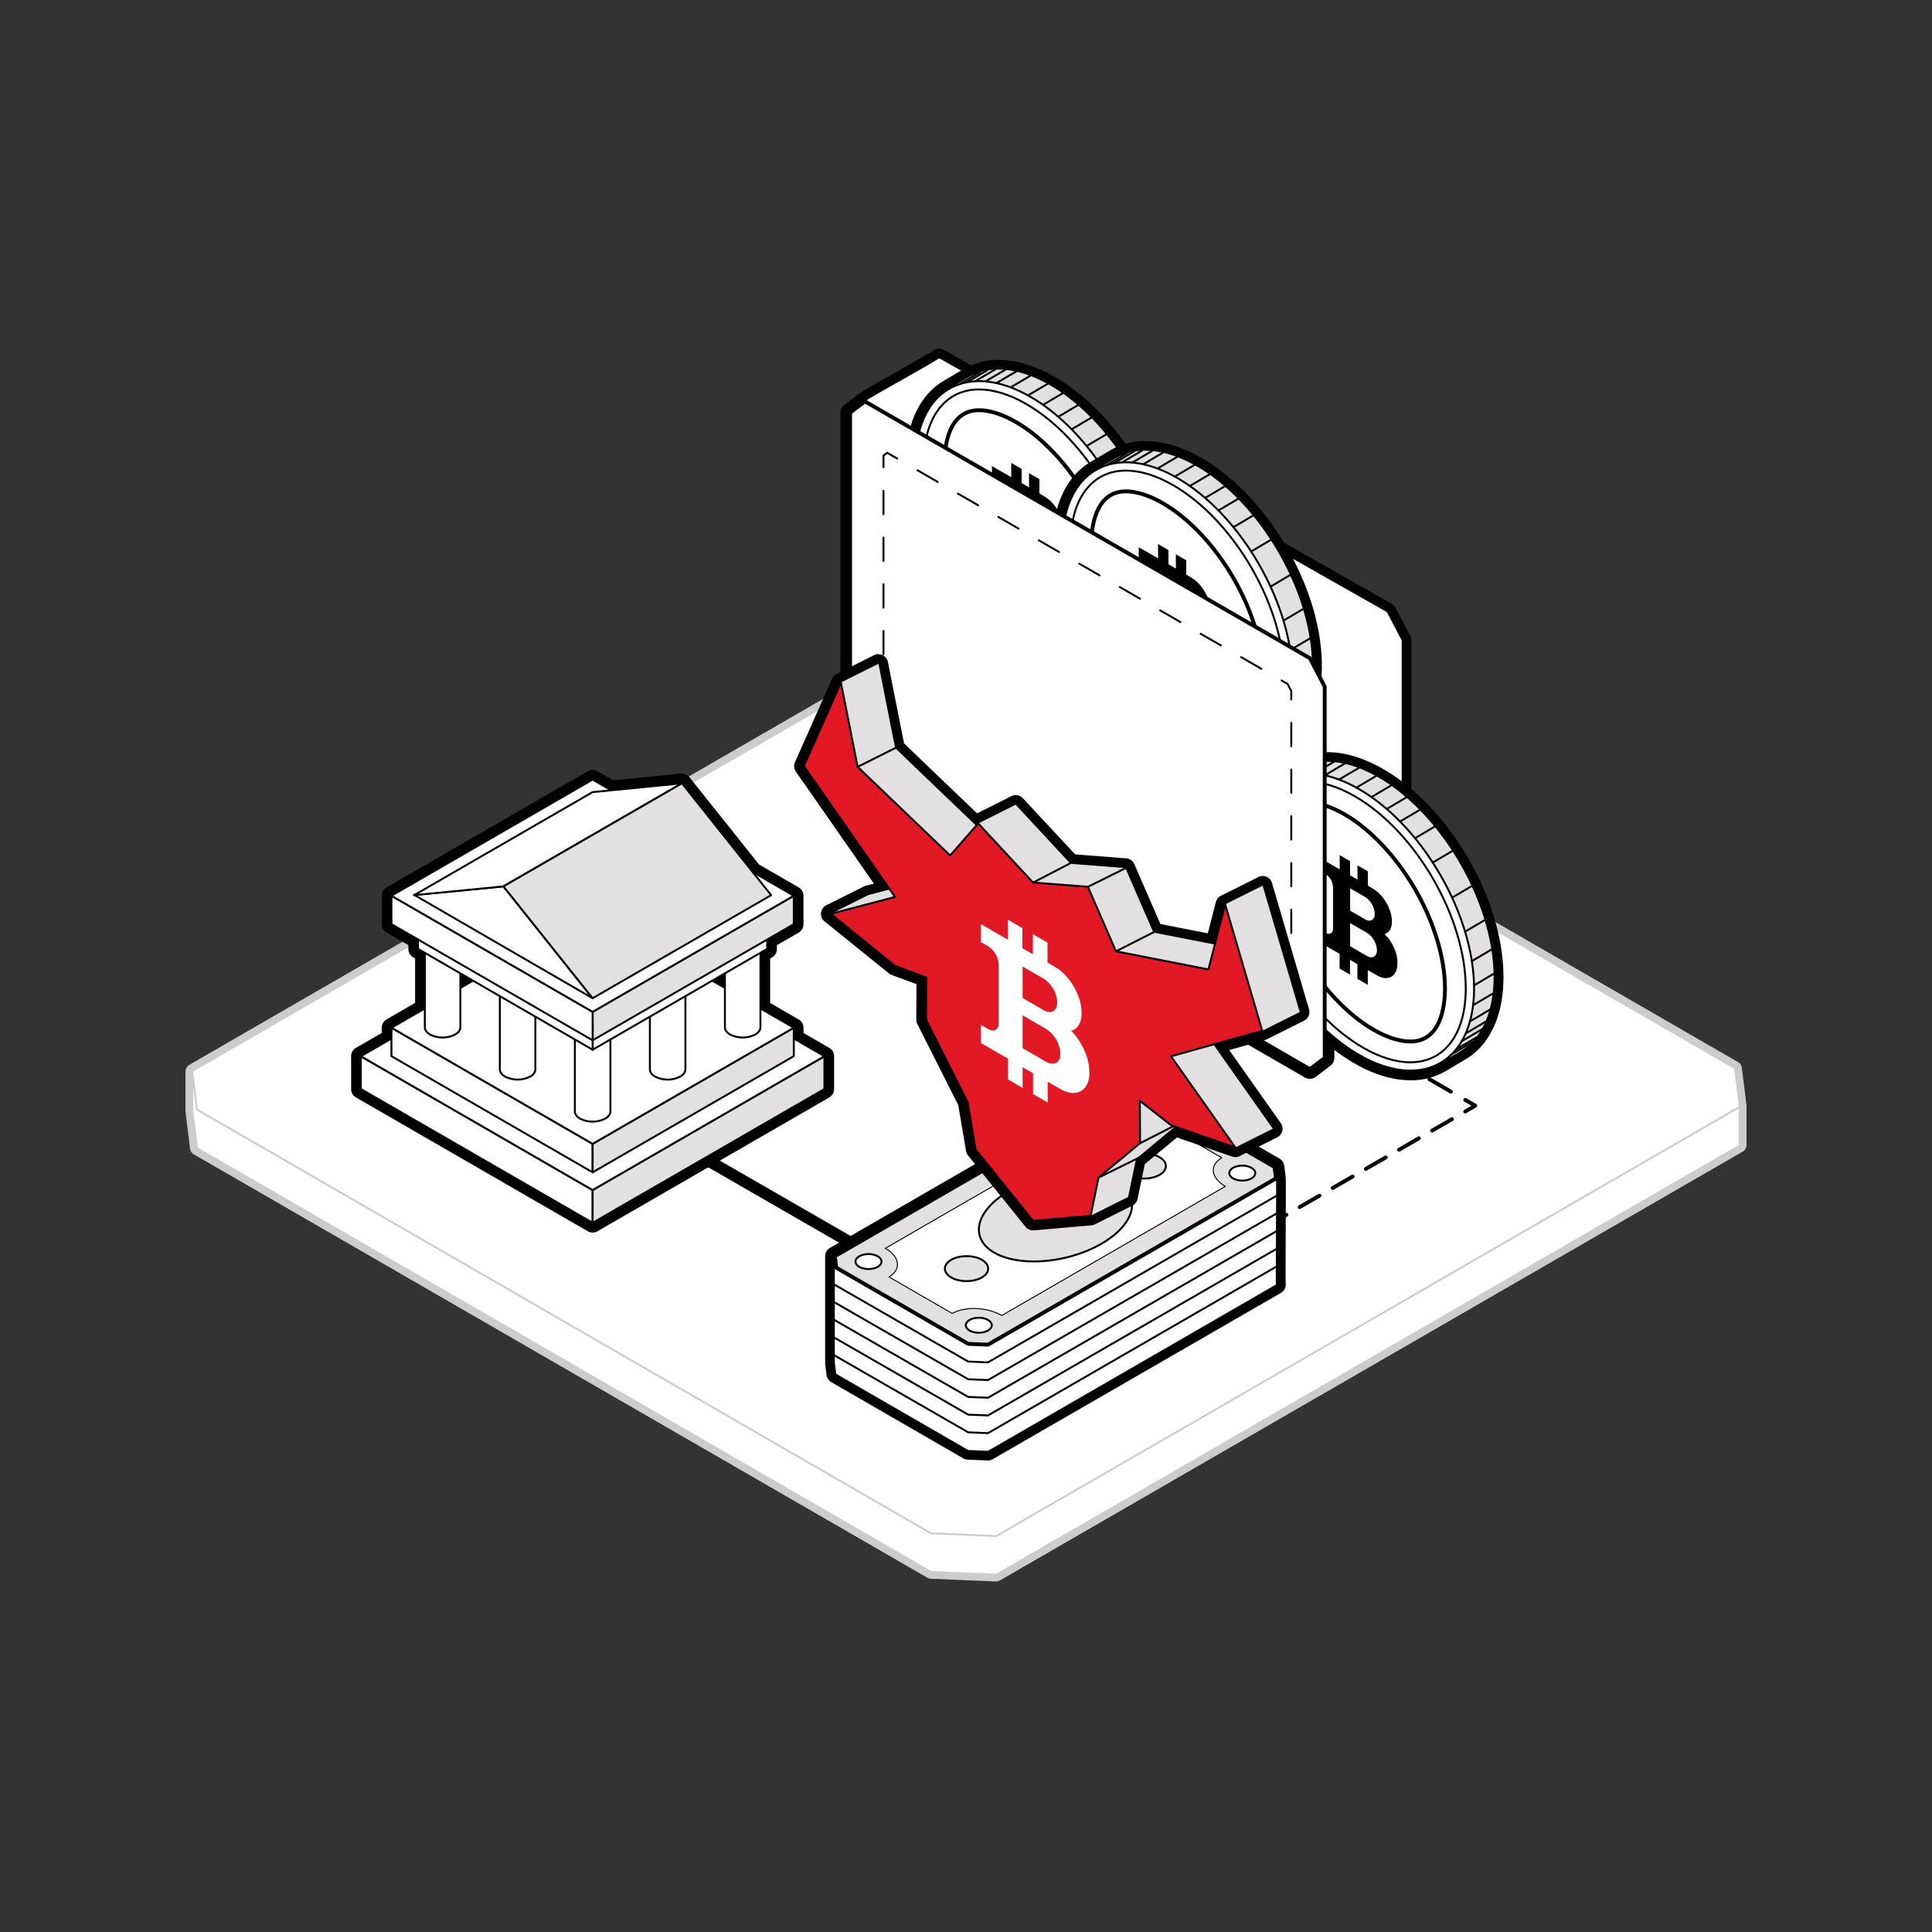 <svg xmlns="http://www.w3.org/2000/svg" viewBox="0 0 1000 1000"><rect x="0" y="0" width="1000" height="1000" fill="#333333" stroke="none"/><defs><style>.cls-1,.cls-10,.cls-13,.cls-18,.cls-22,.cls-8{fill:#fff;}.cls-2{fill:#ccc;}.cls-14,.cls-15,.cls-16,.cls-19,.cls-3,.cls-4,.cls-5,.cls-6,.cls-7{fill:none;}.cls-10,.cls-11,.cls-13,.cls-14,.cls-15,.cls-16,.cls-18,.cls-19,.cls-21,.cls-3,.cls-4,.cls-5,.cls-6,.cls-7,.cls-8,.cls-9{stroke:#000;}.cls-10,.cls-11,.cls-14,.cls-18,.cls-19,.cls-21,.cls-3,.cls-4,.cls-5,.cls-6,.cls-7,.cls-8,.cls-9{stroke-linecap:round;stroke-linejoin:round;}.cls-16,.cls-18,.cls-3,.cls-4,.cls-5,.cls-6,.cls-9{stroke-width:2px;}.cls-4{stroke-dasharray:11.86 7.91;}.cls-5{stroke-dasharray:11.87 7.92;}.cls-6{stroke-dasharray:12.84 8.56;}.cls-7{stroke-width:6px;}.cls-11,.cls-12,.cls-20,.cls-9{fill:#e2e0e1;}.cls-10{stroke-width:0.5px;}.cls-13,.cls-15,.cls-16{stroke-miterlimit:10;}.cls-17,.cls-20,.cls-21,.cls-22{fill-rule:evenodd;}.cls-19{stroke-dasharray:12.09 12.09;}.cls-21{fill:#e21924;}</style></defs><g id="base"><path class="cls-1" d="M481.92,815.16a2,2,0,0,1-.92-.26L101.41,595.74a2,2,0,0,1-1-1.49L98,574.87a2.18,2.18,0,0,1,0-.25v-20a2,2,0,0,1,1-1.73L483.42,330.94a2,2,0,0,1,1-.26l33.66,1.39a1.89,1.89,0,0,1,.92.27L898.59,551.49a2,2,0,0,1,1,1.49L902,572.37a1.94,1.94,0,0,1,0,.24v20a2,2,0,0,1-1,1.73L516.58,816.29a2.05,2.05,0,0,1-1,.27Z"/><path class="cls-2" d="M484.42,332.68,518,334.07,897.59,553.23c.94,7.57,1.47,11.81,2.41,19.38v20L515.58,814.56,482,813.16,102.41,594,100,574.62v-20L484.42,332.68m0-4a4,4,0,0,0-2,.53L98,551.15a4,4,0,0,0-2,3.47v20a4,4,0,0,0,0,.49l.36,2.91,2,16.48a4,4,0,0,0,2,3L480,816.63a4.08,4.08,0,0,0,1.84.53l16.79.7,16.79.69h.16a4,4,0,0,0,2-.54L902,596.08a4,4,0,0,0,2-3.47v-20a4,4,0,0,0,0-.49l-1.65-13.23-.76-6.16a4,4,0,0,0-2-3L520,330.6a4.08,4.08,0,0,0-1.84-.53l-33.58-1.39Z"/><polygon class="cls-1" points="481.86 793.66 101.95 574.32 99.46 554.35 484.29 332.17 518.14 333.57 898.05 552.92 900.54 572.88 515.71 795.06 481.86 793.66"/><path class="cls-2" d="M484.42,332.68,518,334.07,897.59,553.23c.94,7.57,1.47,11.81,2.41,19.38L515.58,794.56,482,793.16,102.41,574,100,554.62,484.42,332.68m-.25-1-.25.15L99.5,553.75l-.57.33.08.66,1.2,9.7,1.21,9.69.06.49.43.25L481.5,794l.22.12H482l27,1.12,6.54.28h.29l.25-.15L900.5,573.48l.57-.33-.08-.66-1.2-9.69-1.21-9.7-.06-.49-.43-.25L518.5,333.2l-.22-.12H518L491.48,332l-7-.29-.29,0Z"/></g><g id="art"><line class="cls-3" x1="403.52" y1="622.01" x2="408.71" y2="625"/><line class="cls-4" x1="415.57" y1="628.95" x2="532.05" y2="696.05"/><polyline class="cls-3" points="535.48 698.02 540.68 701.02 545.88 698.02"/><line class="cls-5" x1="552.73" y1="694.06" x2="754.97" y2="577.29"/><polyline class="cls-3" points="758.4 575.31 763.6 572.31 758.4 569.31"/><line class="cls-6" x1="750.99" y1="565.03" x2="717.63" y2="545.77"/><line class="cls-3" x1="713.93" y1="543.64" x2="708.73" y2="540.64"/><line class="cls-7" x1="359.56" y1="596.69" x2="540.68" y2="701.02"/><path class="cls-1" d="M501,753a2.43,2.43,0,0,1-1.15-.33l-68.3-39.43a2.48,2.48,0,0,1-1.23-1.86l-.74-5.92a3,3,0,0,1,0-.31V650.23a2.52,2.52,0,0,1,1.25-2.17L579.91,562a2.49,2.49,0,0,1,1.25-.33l10.35.42a2.48,2.48,0,0,1,1.15.34L661,601.86a2.5,2.5,0,0,1,1.23,1.86l.74,5.92c.14,1.18.11,9.8,0,27.8-.07,11.51-.14,25.82,0,27.15A2.57,2.57,0,0,1,661.7,667L512.63,753.11a2.49,2.49,0,0,1-1.25.33Z"/><path d="M581.16,564.17l10.25.42L659.71,604l.74,5.91c.28,2.32-.29,52.63,0,54.94L511.38,750.94l-10.25-.42-68.3-39.44-.74-5.92V650.23l149.07-86.06m0-5a5,5,0,0,0-2.5.67L429.59,645.9a5,5,0,0,0-2.5,4.33v54.93a4.21,4.21,0,0,0,0,.62l.73,5.92a5,5,0,0,0,2.47,3.71l68.3,39.44a5,5,0,0,0,2.29.66l5.37.23,4.88.2h.21a5,5,0,0,0,2.5-.67L663,669.21a5,5,0,0,0,2.47-4.85c-.11-1.73,0-15.69,0-26.92.11-20.64.12-26.83,0-28.11l-.39-3.15-.35-2.77a5,5,0,0,0-2.46-3.71l-68.3-39.44a5,5,0,0,0-2.3-.66l-1.69-.07-8.56-.36Z"/><path class="cls-8" d="M660.45,655.72,511.38,741.79l-10.25-.43-69.54-40"/><path class="cls-8" d="M660.45,646.57,511.38,732.63l-10.25-.42-69.54-40"/><path class="cls-8" d="M660.45,637.41,511.38,723.47l-10.25-.42-69.54-40"/><path class="cls-8" d="M660.45,628.26,511.38,714.32l-10.25-.43-69.54-40"/><path class="cls-8" d="M660.45,619.1,511.38,705.16l-10.25-.42-69.54-40"/><path class="cls-9" d="M660.45,609.94,511.38,696l-10.25-.43-68.3-39.43-.74-5.92,149.07-86.06,10.25.42L659.71,604Z"/><path class="cls-10" d="M492.89,679.84,460.1,660.91c6.57-3.8,5.74-10.42-1.84-14.8L574,579.27c7.58,4.38,19.06,4.86,25.63,1.07l32.79,18.93c-6.57,3.79-5.74,10.42,1.84,14.79L518.52,680.9C510.93,676.52,499.46,676.05,492.89,679.84Z"/><ellipse class="cls-8" cx="449.53" cy="652.98" rx="6.73" ry="3.88"/><ellipse class="cls-8" cx="585.91" cy="574.24" rx="6.73" ry="3.88"/><ellipse class="cls-8" cx="506.62" cy="685.94" rx="6.73" ry="3.88"/><ellipse class="cls-8" cx="643" cy="607.2" rx="6.73" ry="3.88"/><ellipse class="cls-11" cx="500.28" cy="656.64" rx="11.21" ry="6.47"/><ellipse class="cls-11" cx="592.26" cy="603.54" rx="11.21" ry="6.47"/><ellipse class="cls-11" cx="546.28" cy="630.08" rx="40.37" ry="21.58" transform="translate(-127.19 138.29) rotate(-12.94)"/><path class="cls-1" d="M678,555.91a2.45,2.45,0,0,1-1.25-.34L446.45,422.63a2.43,2.43,0,0,1-1-1L437.81,407a2.41,2.41,0,0,1-.28-1.15V213.57a2.48,2.48,0,0,1,1-2l7.67-5.8c1.52-1.16,8.39-5.06,19.51-11.35,8.24-4.66,17.58-10,18.95-11a2.48,2.48,0,0,1,2.74-.18L719.06,314.61a2.47,2.47,0,0,1,1,1l7.67,14.66a2.49,2.49,0,0,1,.29,1.16V523.69a2.51,2.51,0,0,1-1,2l-7.68,5.8a2.48,2.48,0,0,1-2.76.17l-28.44-16.42v32.38a2.48,2.48,0,0,1-1,2l-7.67,5.8A2.5,2.5,0,0,1,678,555.91Z"/><path d="M486.16,185.44,717.82,316.79l7.68,14.66V523.69l-7.68,5.8L685.63,510.9v36.71l-7.67,5.8L447.7,420.47,440,405.81V213.57l7.67-5.8c3-2.27,35.46-20.06,38.46-22.33m0-5a5,5,0,0,0-3,1h0c-1.38,1-11.38,6.67-18.68,10.8-12.25,6.93-18.19,10.33-19.78,11.53l-3.23,2.44L437,209.58a5,5,0,0,0-2,4V405.81a4.91,4.91,0,0,0,.57,2.31l3,5.78,4.65,8.89a5,5,0,0,0,1.93,2L675.46,557.74a5,5,0,0,0,5.51-.34l3.84-2.9,3.84-2.9a5,5,0,0,0,2-4V519.56l24.69,14.26a5,5,0,0,0,5.52-.34l2.36-1.79,5.31-4a5,5,0,0,0,2-4V331.45a5.1,5.1,0,0,0-.57-2.32l-4.35-8.31-3.33-6.35a4.91,4.91,0,0,0-2-2L488.62,181.09a5,5,0,0,0-2.46-.65Z"/><path class="cls-12" d="M560,353.64c-8.74,0-18.11-2.85-27.85-8.47-33.54-19.37-60.83-66.63-60.83-105.36,0-19.2,6.57-33.61,18.51-40.62a.57.57,0,0,1,.13-.08l10.14-6a33.12,33.12,0,0,1,16.79-4.31c8.75,0,18.12,2.85,27.86,8.47,33.54,19.37,60.83,66.63,60.83,105.36,0,19.32-6.65,33.79-18.72,40.75l-9.74,5.74A32.92,32.92,0,0,1,560,353.64Z"/><path d="M516.89,191.31c8,0,17,2.62,26.61,8.14,32.9,19,59.58,65.2,59.58,103.19,0,19-6.68,32.36-17.47,38.58L575.85,347A30.62,30.62,0,0,1,560,351.14c-8,0-17-2.62-26.6-8.14-32.9-19-59.58-65.2-59.58-103.19,0-19,6.65-32.31,17.41-38.54h0l10.14-6h0a30.62,30.62,0,0,1,15.52-4m0-5A35.59,35.59,0,0,0,499,190.88l-.16.09-10.14,6-.18.11c-12.69,7.49-19.68,22.65-19.68,42.74,0,19.24,6.44,41,18.12,61.22s27.3,36.68,44,46.3c10.12,5.85,19.91,8.81,29.1,8.81a35.51,35.51,0,0,0,18.41-4.86l9.72-5.74c12.86-7.43,20-22.66,20-42.9,0-19.24-6.44-41-18.12-61.22s-27.3-36.68-44-46.3c-10.12-5.85-19.92-8.81-29.11-8.81Z"/><ellipse class="cls-13" cx="533.4" cy="274.21" rx="48.65" ry="84.26" transform="translate(-65.64 303.44) rotate(-30)"/><line class="cls-14" x1="532.07" y1="204.67" x2="542.21" y2="198.68"/><line class="cls-14" x1="523.26" y1="200.4" x2="533.4" y2="194.42"/><line class="cls-14" x1="515.78" y1="198.28" x2="525.92" y2="192.29"/><line class="cls-14" x1="510.29" y1="197.3" x2="520.43" y2="191.31"/><line class="cls-14" x1="505.09" y1="197.13" x2="515.23" y2="191.14"/><line class="cls-14" x1="500.49" y1="197.83" x2="511" y2="191.62"/><line class="cls-14" x1="496.83" y1="198.75" x2="507.36" y2="192.53"/><line class="cls-14" x1="540.04" y1="209.45" x2="550.18" y2="203.46"/><line class="cls-14" x1="547.9" y1="215.65" x2="558.04" y2="209.66"/><line class="cls-14" x1="554.77" y1="222.15" x2="564.91" y2="216.16"/><line class="cls-14" x1="562.61" y1="230.74" x2="572.75" y2="224.75"/><line class="cls-14" x1="571.82" y1="243.32" x2="581.96" y2="237.33"/><line class="cls-14" x1="581.76" y1="261.54" x2="591.9" y2="255.55"/><line class="cls-14" x1="588.43" y1="279.16" x2="598.58" y2="273.17"/><line class="cls-14" x1="591.97" y1="294.38" x2="602.11" y2="288.39"/><line class="cls-14" x1="593.1" y1="306.95" x2="603.24" y2="300.96"/><line class="cls-14" x1="592.52" y1="317.26" x2="602.66" y2="311.27"/><line class="cls-14" x1="590.95" y1="325.63" x2="601.09" y2="319.64"/><line class="cls-14" x1="588.81" y1="331.81" x2="598.95" y2="325.82"/><line class="cls-14" x1="586.65" y1="335.9" x2="597.18" y2="329.69"/><line class="cls-14" x1="583.74" y1="340.12" x2="594.28" y2="333.89"/><line class="cls-14" x1="581.43" y1="342.67" x2="592.29" y2="336.26"/><path class="cls-15" d="M560,346.84c-7.43,0-15.89-2.61-24.46-7.56-31.66-18.28-57.43-62.91-57.43-99.47,0-23.58,11-38.24,28.67-38.24,7.44,0,15.89,2.62,24.46,7.57,31.67,18.28,57.43,62.9,57.43,99.47C588.68,332.19,577.7,346.84,560,346.84Z"/><path class="cls-16" d="M560,336.09c-5.47,0-12.25-2.17-19.08-6.12-13.51-7.8-26.87-22-36.66-38.94s-15.4-35.62-15.4-51.22c0-8.26,1.75-27.49,17.92-27.49,5.47,0,12.25,2.18,19.09,6.13,13.51,7.79,26.87,22,36.65,38.94s15.4,35.62,15.4,51.22C577.93,316.87,576.19,336.09,560,336.09Z"/><path class="cls-17" d="M553.32,294.8c0-.06,0-.13,0-.19,0-.29,0-.58-.08-.87a.59.59,0,0,0,0-.13c0-.27-.07-.53-.12-.79l0-.19c-.06-.29-.12-.58-.19-.87a1.46,1.46,0,0,0-.05-.2c-.06-.26-.13-.52-.2-.79a.57.57,0,0,1,0-.14c-.09-.29-.18-.59-.28-.88l-.09-.25c-.08-.24-.17-.48-.26-.72a1.19,1.19,0,0,1-.08-.2c-.12-.29-.24-.58-.37-.87a2.14,2.14,0,0,0-.1-.22c-.1-.24-.21-.47-.33-.7l-.1-.22c-.15-.28-.29-.56-.45-.84a2,2,0,0,0-.11-.2c-.12-.23-.26-.45-.39-.68l-.13-.22c-.17-.27-.34-.54-.52-.81l-.1-.14c-.15-.23-.3-.45-.46-.67l-.15-.21c-.19-.26-.39-.51-.59-.76L548,282c-.18-.23-.37-.45-.56-.67l-.16-.18c-.21-.24-.43-.48-.64-.7a5.71,5.71,0,0,0,.58-.21l.13-.06a5.61,5.61,0,0,0,.54-.29l0,0a5.74,5.74,0,0,0,.47-.35l.11-.1a4.57,4.57,0,0,0,.44-.44l.05-.07a3.44,3.44,0,0,0,.28-.36l.1-.14.2-.34.09-.17c.07-.12.13-.25.19-.38l.06-.16c.08-.18.15-.37.22-.57a.14.14,0,0,1,0-.07c.05-.18.1-.36.14-.55s0-.14.05-.22.06-.3.08-.45l0-.25c0-.16,0-.33.06-.49a1.79,1.79,0,0,1,0-.23c0-.25,0-.5,0-.76,0-6.12-4.34-13.63-9.64-16.69L538,255.38V248l-5.37-3.1v7.37h0l-3.84-2.21V242.7l-5.37-3.1V247l0,0-10-5.75v6.63l2.71,1.56a8.54,8.54,0,0,1,3.84,6.66v21.49c0,2.44-1.73,3.44-3.84,2.22l-2.71-1.56v6.69l1.48.85,8.48,4.9v0h0v7.65l4.64,2.68.73.42v-7.65l3.84,2.22h0v7.65l4.56,2.63.81.47v-7.65l4.7,2.71c5.84,3.37,10.62.62,10.62-6.13h0C553.35,295.39,553.33,295.09,553.32,294.8Zm-24.5-38,3.84,2.21,3.91,2.26a11.11,11.11,0,0,1,5,8.68c0,3.17-2.25,4.48-5,2.89l-3.91-2.27-3.84-2.21Zm8.68,35L532.66,289l-3.84-2.22v-12l3.84,2.22,4.84,2.79a11.59,11.59,0,0,1,5.22,9C542.72,292.08,540.37,293.44,537.5,291.78Z"/><path class="cls-12" d="M636,395.64c-8.74,0-18.11-2.85-27.85-8.47-33.54-19.37-60.83-66.63-60.83-105.36,0-19.2,6.57-33.61,18.51-40.62a.57.57,0,0,1,.13-.08l10.14-6a33.12,33.12,0,0,1,16.79-4.31c8.75,0,18.12,2.85,27.86,8.47,33.54,19.37,60.83,66.63,60.83,105.36,0,19.32-6.65,33.79-18.72,40.75l-9.74,5.74A32.92,32.92,0,0,1,636,395.64Z"/><path d="M592.89,233.31c8,0,17,2.62,26.61,8.14,32.9,19,59.58,65.2,59.58,103.19,0,19-6.68,32.36-17.47,38.58L651.85,389A30.62,30.62,0,0,1,636,393.14c-8,0-17-2.62-26.6-8.14-32.9-19-59.58-65.2-59.58-103.19,0-19,6.65-32.31,17.41-38.54h0l10.14-6h0a30.62,30.62,0,0,1,15.52-4m0-5A35.59,35.59,0,0,0,575,232.88l-.16.09-10.14,6-.18.11c-12.69,7.49-19.68,22.65-19.68,42.74,0,19.24,6.44,41,18.12,61.22s27.3,36.68,44,46.3c10.12,5.85,19.91,8.81,29.1,8.81a35.51,35.51,0,0,0,18.41-4.86l9.72-5.74c12.86-7.43,20-22.66,20-42.9,0-19.24-6.44-41-18.12-61.22s-27.3-36.68-44-46.3c-10.12-5.85-19.92-8.81-29.11-8.81Z"/><ellipse class="cls-13" cx="609.4" cy="316.21" rx="48.65" ry="84.26" transform="translate(-76.46 347.07) rotate(-30)"/><line class="cls-14" x1="608.07" y1="246.67" x2="618.21" y2="240.68"/><line class="cls-14" x1="599.26" y1="242.4" x2="609.4" y2="236.42"/><line class="cls-14" x1="591.78" y1="240.28" x2="601.92" y2="234.29"/><line class="cls-14" x1="586.29" y1="239.3" x2="596.43" y2="233.31"/><line class="cls-14" x1="581.09" y1="239.13" x2="591.23" y2="233.14"/><line class="cls-14" x1="576.49" y1="239.83" x2="587" y2="233.62"/><line class="cls-14" x1="572.83" y1="240.75" x2="583.36" y2="234.53"/><line class="cls-14" x1="616.04" y1="251.45" x2="626.18" y2="245.46"/><line class="cls-14" x1="623.9" y1="257.65" x2="634.04" y2="251.66"/><line class="cls-14" x1="630.77" y1="264.15" x2="640.91" y2="258.16"/><line class="cls-14" x1="638.61" y1="272.74" x2="648.75" y2="266.75"/><line class="cls-14" x1="647.82" y1="285.32" x2="657.96" y2="279.33"/><line class="cls-14" x1="657.76" y1="303.54" x2="667.9" y2="297.55"/><line class="cls-14" x1="664.43" y1="321.16" x2="674.58" y2="315.17"/><line class="cls-14" x1="667.97" y1="336.38" x2="678.11" y2="330.39"/><line class="cls-14" x1="669.1" y1="348.95" x2="679.24" y2="342.96"/><line class="cls-14" x1="668.52" y1="359.26" x2="678.66" y2="353.27"/><line class="cls-14" x1="666.95" y1="367.63" x2="677.09" y2="361.64"/><line class="cls-14" x1="664.81" y1="373.81" x2="674.95" y2="367.82"/><line class="cls-14" x1="662.65" y1="377.9" x2="673.18" y2="371.69"/><line class="cls-14" x1="659.74" y1="382.12" x2="670.28" y2="375.89"/><line class="cls-14" x1="657.43" y1="384.67" x2="668.29" y2="378.26"/><path class="cls-15" d="M636,388.84c-7.43,0-15.89-2.61-24.46-7.56-31.66-18.28-57.43-62.91-57.43-99.47,0-23.58,11-38.24,28.67-38.24,7.44,0,15.89,2.62,24.46,7.57,31.67,18.28,57.43,62.9,57.43,99.47C664.68,374.19,653.7,388.84,636,388.84Z"/><path class="cls-16" d="M636,378.09c-5.47,0-12.25-2.17-19.08-6.12-13.51-7.8-26.87-22-36.66-38.94s-15.4-35.62-15.4-51.22c0-8.26,1.75-27.49,17.92-27.49,5.47,0,12.25,2.18,19.09,6.13,13.51,7.79,26.87,22,36.65,38.94s15.4,35.62,15.4,51.22C653.93,358.87,652.19,378.09,636,378.09Z"/><path class="cls-17" d="M629.32,336.8c0-.06,0-.13,0-.19,0-.29,0-.58-.08-.87a.59.59,0,0,0,0-.13c0-.27-.07-.53-.12-.79l0-.19c-.06-.29-.12-.58-.19-.87a1.46,1.46,0,0,0-.05-.2c-.06-.26-.13-.52-.2-.79a.57.57,0,0,1,0-.14c-.09-.29-.18-.59-.28-.88l-.09-.25c-.08-.24-.17-.48-.26-.72a1.19,1.19,0,0,1-.08-.2c-.12-.29-.24-.58-.37-.87a2.14,2.14,0,0,0-.1-.22c-.1-.24-.21-.47-.33-.7l-.1-.22c-.15-.28-.29-.56-.45-.84a2,2,0,0,0-.11-.2c-.12-.23-.26-.45-.39-.68l-.13-.22c-.17-.27-.34-.54-.52-.81l-.1-.14c-.15-.23-.3-.45-.46-.67l-.15-.21c-.19-.26-.39-.51-.59-.76L624,324c-.18-.23-.37-.45-.56-.67l-.16-.18c-.21-.24-.43-.48-.64-.7a5.71,5.71,0,0,0,.58-.21l.13-.06a5.61,5.61,0,0,0,.54-.29l0,0a5.74,5.74,0,0,0,.47-.35l.11-.1a4.57,4.57,0,0,0,.44-.44l.05-.07a3.44,3.44,0,0,0,.28-.36l.1-.14.2-.34.09-.17c.07-.12.13-.25.19-.38l.06-.16c.08-.18.15-.37.22-.57a.14.14,0,0,1,0-.07c.05-.18.1-.36.14-.55s0-.14.05-.22.06-.3.08-.45l0-.25c0-.16,0-.33.06-.49a1.79,1.79,0,0,1,0-.23c0-.25,0-.5,0-.76,0-6.12-4.34-13.63-9.64-16.69L614,297.38V290l-5.37-3.1v7.37h0l-3.84-2.21V284.7l-5.37-3.1V289l0,0-10-5.75v6.63l2.71,1.56a8.54,8.54,0,0,1,3.84,6.66v21.49c0,2.44-1.73,3.44-3.84,2.22l-2.71-1.56v6.69l1.48.85,8.48,4.9v0h0v7.65l4.64,2.68.73.42v-7.65l3.84,2.22h0v7.65l4.56,2.63.81.47v-7.65l4.7,2.71c5.84,3.37,10.62.62,10.62-6.13h0C629.35,337.39,629.33,337.09,629.32,336.8Zm-24.5-38,3.84,2.21,3.91,2.26a11.11,11.11,0,0,1,5,8.68c0,3.17-2.25,4.48-5,2.89l-3.91-2.27-3.84-2.21Zm8.68,35L608.66,331l-3.84-2.22v-12l3.84,2.22,4.84,2.79a11.59,11.59,0,0,1,5.22,9C618.72,334.08,616.37,335.44,613.5,333.78Z"/><path class="cls-12" d="M730,556.64c-8.74,0-18.11-2.85-27.85-8.47-33.54-19.37-60.83-66.63-60.83-105.36,0-19.2,6.57-33.61,18.51-40.62a.57.57,0,0,1,.13-.08l10.14-6a33.12,33.12,0,0,1,16.79-4.31c8.75,0,18.12,2.85,27.86,8.47,33.54,19.37,60.83,66.63,60.83,105.36,0,19.32-6.65,33.79-18.72,40.75l-9.73,5.74A33,33,0,0,1,730,556.64Z"/><path d="M686.89,394.31c8,0,17,2.62,26.61,8.14,32.9,19,59.58,65.2,59.58,103.19,0,19-6.68,32.36-17.47,38.58L745.85,550A30.62,30.62,0,0,1,730,554.14c-8,0-17-2.62-26.6-8.14-32.9-19-59.58-65.2-59.58-103.19,0-19,6.65-32.31,17.41-38.54h0l10.14-6h0a30.62,30.62,0,0,1,15.52-4m0-5A35.59,35.59,0,0,0,669,393.88l-.16.09-10.14,6-.18.11c-12.69,7.49-19.68,22.65-19.68,42.74,0,19.24,6.44,41,18.12,61.22s27.3,36.68,44,46.3c10.12,5.85,19.91,8.81,29.1,8.81a35.51,35.51,0,0,0,18.41-4.86l9.72-5.74c12.86-7.43,20-22.66,20-42.9,0-19.24-6.44-41-18.12-61.22s-27.3-36.68-44-46.3c-10.12-5.85-19.92-8.81-29.11-8.81Z"/><ellipse class="cls-13" cx="703.4" cy="477.21" rx="48.65" ry="84.26" transform="translate(-144.37 415.64) rotate(-30)"/><line class="cls-14" x1="702.07" y1="407.67" x2="712.21" y2="401.68"/><line class="cls-14" x1="693.26" y1="403.4" x2="703.4" y2="397.42"/><line class="cls-14" x1="685.78" y1="401.28" x2="695.92" y2="395.29"/><line class="cls-14" x1="680.29" y1="400.3" x2="690.43" y2="394.31"/><line class="cls-14" x1="675.09" y1="400.13" x2="685.23" y2="394.14"/><line class="cls-14" x1="670.49" y1="400.83" x2="681" y2="394.62"/><line class="cls-14" x1="666.83" y1="401.75" x2="677.36" y2="395.53"/><line class="cls-14" x1="710.04" y1="412.45" x2="720.18" y2="406.46"/><line class="cls-14" x1="717.9" y1="418.65" x2="728.04" y2="412.66"/><line class="cls-14" x1="724.77" y1="425.15" x2="734.91" y2="419.16"/><line class="cls-14" x1="732.61" y1="433.74" x2="742.75" y2="427.75"/><line class="cls-14" x1="741.82" y1="446.32" x2="751.96" y2="440.33"/><line class="cls-14" x1="751.76" y1="464.54" x2="761.9" y2="458.55"/><line class="cls-14" x1="758.43" y1="482.16" x2="768.58" y2="476.17"/><line class="cls-14" x1="761.97" y1="497.38" x2="772.11" y2="491.39"/><line class="cls-14" x1="763.1" y1="509.95" x2="773.24" y2="503.96"/><line class="cls-14" x1="762.52" y1="520.26" x2="772.66" y2="514.27"/><line class="cls-14" x1="760.95" y1="528.63" x2="771.09" y2="522.64"/><line class="cls-14" x1="758.81" y1="534.81" x2="768.95" y2="528.82"/><line class="cls-14" x1="756.65" y1="538.9" x2="767.18" y2="532.69"/><line class="cls-14" x1="753.74" y1="543.12" x2="764.28" y2="536.89"/><line class="cls-14" x1="751.43" y1="545.67" x2="762.29" y2="539.26"/><path class="cls-15" d="M730,549.84c-7.43,0-15.89-2.61-24.46-7.56-31.66-18.28-57.43-62.91-57.43-99.47,0-23.58,11-38.24,28.67-38.24,7.44,0,15.89,2.62,24.46,7.57,31.67,18.28,57.43,62.9,57.43,99.47C758.68,535.19,747.7,549.84,730,549.84Z"/><path class="cls-16" d="M730,539.09c-5.47,0-12.25-2.17-19.08-6.12-13.51-7.8-26.87-22-36.66-38.94s-15.4-35.62-15.4-51.22c0-8.26,1.75-27.49,17.92-27.49,5.47,0,12.25,2.18,19.09,6.13,13.51,7.79,26.87,22,36.65,38.94s15.4,35.62,15.4,51.22C747.93,519.87,746.19,539.09,730,539.09Z"/><path class="cls-17" d="M723.32,497.8c0-.06,0-.13,0-.19,0-.29,0-.58-.08-.87a.59.59,0,0,0,0-.13c0-.27-.07-.53-.12-.79l0-.19c-.06-.29-.12-.58-.19-.87a1.46,1.46,0,0,0-.05-.2c-.06-.26-.13-.52-.2-.79a.57.57,0,0,1,0-.14c-.09-.29-.18-.59-.28-.88l-.09-.25c-.08-.24-.17-.48-.26-.72a1.19,1.19,0,0,1-.08-.2c-.12-.29-.24-.58-.37-.87a2.14,2.14,0,0,0-.1-.22c-.1-.24-.21-.47-.33-.7l-.1-.22c-.15-.28-.29-.56-.45-.84a2,2,0,0,0-.11-.2c-.12-.23-.26-.45-.39-.68l-.13-.22c-.17-.27-.34-.54-.52-.81l-.1-.14c-.15-.23-.3-.45-.46-.67l-.15-.21c-.19-.26-.39-.51-.59-.76L718,485c-.18-.23-.37-.45-.56-.67l-.16-.18c-.21-.24-.43-.48-.64-.7a5.71,5.71,0,0,0,.58-.21l.13-.06a5.61,5.61,0,0,0,.54-.29l0,0a5.74,5.74,0,0,0,.47-.35l.11-.1a4.57,4.57,0,0,0,.44-.44l.05-.07a3.44,3.44,0,0,0,.28-.36l.1-.14.2-.34.09-.17c.07-.12.13-.25.19-.38l.06-.16c.08-.18.15-.37.22-.57a.14.14,0,0,1,0-.07c.05-.18.1-.36.14-.55s0-.14.05-.22.06-.3.08-.45l0-.25c0-.16,0-.33.06-.49a1.79,1.79,0,0,1,0-.23c0-.25,0-.5,0-.76,0-6.12-4.34-13.63-9.64-16.69L708,458.38V451l-5.37-3.1v7.37h0l-3.84-2.21V445.7l-5.37-3.1V450l0,0-10-5.75v6.63l2.71,1.56a8.54,8.54,0,0,1,3.84,6.66v21.49c0,2.44-1.73,3.44-3.84,2.22l-2.71-1.56v6.69l1.48.85,8.48,4.9v0h0v7.65l4.64,2.68.73.42v-7.65l3.84,2.22h0v7.65l4.56,2.63.81.47v-7.65l4.7,2.71c5.84,3.37,10.62.62,10.62-6.13h0C723.35,498.39,723.33,498.09,723.32,497.8Zm-24.5-38,3.84,2.21,3.91,2.26a11.11,11.11,0,0,1,5,8.68c0,3.17-2.25,4.48-5,2.89l-3.91-2.27-3.84-2.21Zm8.68,35L702.66,492l-3.84-2.22v-12l3.84,2.22,4.84,2.79a11.59,11.59,0,0,1,5.22,9C712.72,495.08,710.37,496.44,707.5,494.78Z"/><path class="cls-18" d="M678,553.41,447.7,420.47,440,405.81V213.57l7.67-5.8L678,340.71l7.67,14.66V547.61Z"/><path class="cls-14" d="M457.29,241.81v-6l1.92-1.45,5.2,3"/><path class="cls-19" d="M474.88,243.4,666.44,354l1.92,3.67V513.32"/><path class="cls-14" d="M668.36,519.37v6l-1.92,1.45-5.19-3"/><path class="cls-19" d="M650.77,517.77,459.21,407.18l-1.92-3.67V247.85"/><path class="cls-1" d="M306.74,635.44a2.54,2.54,0,0,1-1.25-.33l-120-69.27a2.51,2.51,0,0,1-1.25-2.17v-17a2.51,2.51,0,0,1,1.25-2.16l14.6-8.43V532a2.51,2.51,0,0,1,1.25-2.17l16-9.25v-25.9l-2.26-1.31a2.49,2.49,0,0,1-1.25-2.16v-3.43l-12.51-7.22a2.5,2.5,0,0,1-1.25-2.16V463.63a2.51,2.51,0,0,1,1.25-2.17l104.13-60.12a2.54,2.54,0,0,1,1.25-.33,2.51,2.51,0,0,1,1.25.33l8.89,5.14L352.74,403l.24,0a2.53,2.53,0,0,1,2,.94l36.29,45.53,20.89,12.06a2.51,2.51,0,0,1,1.25,2.17v14.72a2.5,2.5,0,0,1-1.25,2.16l-12.51,7.22v3.43a2.49,2.49,0,0,1-1.25,2.16l-2.26,1.31v25.9l16,9.25a2.51,2.51,0,0,1,1.25,2.17v4.16l14.6,8.43a2.51,2.51,0,0,1,1.25,2.16v17a2.51,2.51,0,0,1-1.25,2.17L308,635.11A2.51,2.51,0,0,1,306.74,635.44Z"/><path d="M306.74,403.51l9.59,5.53L353,405.43l36.6,45.9,21.29,12.3v14.72l-13.76,7.94v4.87l-3.51,2V522l17.27,10v5.6l15.85,9.15v17l-120,69.27-120-69.27v-17l15.85-9.15V532l17.27-10V493.19l-3.51-2v-4.87l-13.76-7.94V463.63l104.13-60.12m68.47,107.85V503.8l-6.54,3.78,6.54,3.78m-136.93,0,.28-.17,6.26-3.61-6.54-3.77v7.55m68.46-112.85a5,5,0,0,0-2.5.67L200.11,459.3a5,5,0,0,0-2.5,4.33v14.72a5,5,0,0,0,2.5,4.33l11.26,6.5v2a5,5,0,0,0,2.49,4.32l1,.59v23l-14.77,8.53a5,5,0,0,0-2.5,4.33v2.72l-13.35,7.7a5,5,0,0,0-2.5,4.33v17a5,5,0,0,0,2.5,4.33l120,69.27a5,5,0,0,0,2.5.67,4.93,4.93,0,0,0,2.5-.67l120-69.27a5,5,0,0,0,2.5-4.33v-17a5,5,0,0,0-2.5-4.33l-13.35-7.7V532a5,5,0,0,0-2.5-4.33l-14.77-8.53v-23l1-.59a5,5,0,0,0,2.49-4.32v-2l11.26-6.5a5,5,0,0,0,2.5-4.33V463.63a5,5,0,0,0-2.5-4.33l-20.48-11.83-36-45.15a5,5,0,0,0-3.91-1.89l-.49,0-35.06,3.45-8.19-4.73a5,5,0,0,0-2.5-.67Z"/><path class="cls-8" d="M410.87,532,393.6,522V493.19l3.51-2v-4.87l13.76-7.94V463.63l-21.29-12.3L353,405.43,316.33,409l-9.59-5.53L202.61,463.63v14.72l13.76,7.94v4.87l3.51,2V522l-17.27,10v5.61l-15.85,9.14v17l120,69.27,120-69.27v-17l-15.85-9.14Zm-35.66-20.59-6.55-3.78,6.55-3.78ZM238.28,503.8l6.54,3.78-6.54,3.78Z"/><polygon class="cls-8" points="306.74 632.94 306.74 615.98 186.76 546.7 186.76 563.67 306.74 632.94"/><polygon class="cls-11" points="426.72 563.67 426.72 546.7 306.74 615.98 306.74 632.94 426.72 563.67"/><polygon class="cls-8" points="306.74 615.98 186.76 546.7 306.74 477.44 426.72 546.7 306.74 615.98"/><polygon class="cls-8" points="306.74 606.79 306.74 592.06 202.61 531.95 202.61 546.67 306.74 606.79"/><polygon class="cls-11" points="410.87 546.67 410.87 531.95 306.74 592.06 306.74 606.79 410.87 546.67"/><polygon class="cls-8" points="306.74 592.06 202.61 531.95 306.74 471.83 410.87 531.95 306.74 592.06"/><path class="cls-8" d="M235.58,475.59a14.4,14.4,0,0,1-13,0c-1.8-1-2.69-2.4-2.69-3.76V531.7c0,1.36.89,2.72,2.69,3.76a14.4,14.4,0,0,0,13,0c1.79-1,2.7-2.4,2.7-3.76V471.83C238.28,473.19,237.37,474.55,235.58,475.59Z"/><path class="cls-8" d="M390.9,475.59a14.4,14.4,0,0,1-13,0c-1.79-1-2.68-2.4-2.68-3.76V531.7c0,1.36.89,2.72,2.68,3.76a14.4,14.4,0,0,0,13,0c1.8-1,2.7-2.4,2.7-3.76V471.83C393.6,473.19,392.7,474.55,390.9,475.59Z"/><path class="cls-8" d="M313.24,519.13a14.4,14.4,0,0,1-13,0c-1.79-1-2.69-2.39-2.69-3.76v59.88c0,1.35.9,2.71,2.69,3.75a14.34,14.34,0,0,0,13,0c1.8-1,2.7-2.4,2.7-3.75V515.37C315.94,516.74,315,518.09,313.24,519.13Z"/><path class="cls-8" d="M274.41,497.36a14.4,14.4,0,0,1-13,0c-1.8-1-2.69-2.39-2.69-3.76v59.87c0,1.36.89,2.72,2.69,3.76a14.34,14.34,0,0,0,13,0c1.79-1,2.7-2.4,2.7-3.76V493.6C277.11,495,276.2,496.32,274.41,497.36Z"/><path class="cls-8" d="M352.07,497.36a14.4,14.4,0,0,1-13,0c-1.79-1-2.69-2.39-2.69-3.76v59.87c0,1.36.9,2.72,2.69,3.76a14.34,14.34,0,0,0,13,0c1.8-1,2.7-2.4,2.7-3.76V493.6C354.77,495,353.87,496.32,352.07,497.36Z"/><polygon class="cls-8" points="397.1 491.16 397.1 478.38 306.74 530.56 306.74 543.34 397.1 491.16"/><polygon class="cls-11" points="410.87 478.35 410.87 463.63 306.74 523.74 306.74 538.46 410.87 478.35"/><polygon class="cls-8" points="306.74 543.34 306.74 530.56 216.37 478.38 216.37 491.16 306.74 543.34"/><polygon class="cls-8" points="306.74 538.46 306.74 523.74 202.61 463.63 202.61 478.35 306.74 538.46"/><polygon class="cls-8" points="306.74 523.74 202.61 463.63 306.74 403.51 410.87 463.63 306.74 523.74"/><polygon class="cls-8" points="306.74 516.68 214.34 463.17 260.58 458.79 306.74 516.68"/><polygon class="cls-8" points="352.98 405.44 306.74 409.99 214.34 463.34 260.58 458.79 352.98 405.44"/><polygon class="cls-11" points="352.98 405.44 399.14 463.34 306.74 516.68 260.58 458.79 352.98 405.44"/><path class="cls-20" d="M534.69,634.39a2.46,2.46,0,0,1-1.94-.94l-29.8-37a2.5,2.5,0,0,1-.52-1.16l-4-24.06-21.34-42.32a2.49,2.49,0,0,1-.27-1.14l.11-20.1-14.49-5.35a2.49,2.49,0,0,1-.71-.4L428.41,475a2.52,2.52,0,0,1-.92-2.22,2.5,2.5,0,0,1,1.37-2l19.43-9.72a2,2,0,0,1,.48-.18l7.69-2L414,398a2.51,2.51,0,0,1-.24-2.44L433,352.28a2.52,2.52,0,0,1,1.17-1.22l19.43-9.71a2.43,2.43,0,0,1,1.12-.27,2.54,2.54,0,0,1,1.1.26,2.48,2.48,0,0,1,1.35,1.76l8.5,42.87,39.64,38,19.35-9.68a2.41,2.41,0,0,1,1.11-.26,2.49,2.49,0,0,1,1.84.8l27.72,29.86,27.42,2.13a2.48,2.48,0,0,1,2.09,1.49l14,32.17L627,486l4.76-18.5a2.49,2.49,0,0,1,1.3-1.62l19.43-9.71a2.43,2.43,0,0,1,1.12-.27,2.51,2.51,0,0,1,2.4,1.8l19.19,65.41a2.5,2.5,0,0,1-1.28,2.94l-19.43,9.72a2.35,2.35,0,0,1-.44.17l-21.87,6.11,28.74,40.72a2.51,2.51,0,0,1-.92,3.68l-19.43,9.71a2.43,2.43,0,0,1-1.12.27,2.62,2.62,0,0,1-.82-.14l-29.91-10.36-18.4,15.25-3.91,18.86a2.47,2.47,0,0,1-1.33,1.73l-19.42,9.72a2.43,2.43,0,0,1-.9.25l-29.81,2.63Z"/><path d="M454.68,343.58l8.65,43.65,41.94,40.21,1-1.19,19.42-9.71,28.39,30.57,28.39,2.21,14.54,33.37,31.75,6.22,5.34-20.78,19.43-9.72,19.19,65.42-19.43,9.71-25.27,7.07,30.78,43.61-19.43,9.72h0l-31.24-10.82L588,599.82l-4.09,19.73-19.42,9.71-29.8,2.63-29.81-37-4.08-24.44L479.3,527.76l.12-21.86L463.28,500,430,473h0l19.43-9.71h0l11.15-2.93-44.5-63.83,19.19-43.25,19.43-9.72m0-5a5,5,0,0,0-2.24.53L433,348.83a5,5,0,0,0-2.33,2.44l-19.19,43.25a5,5,0,0,0,.46,4.89l40.41,57.95-4.22,1.11a4.74,4.74,0,0,0-1,.37l-19.39,9.69a5,5,0,0,0-.95,8.38l33.31,26.92a5,5,0,0,0,1.41.81l12.85,4.74-.1,18.35a5,5,0,0,0,.54,2.28L496,572,500,595.67a4.91,4.91,0,0,0,1,2.31l29.8,37a5,5,0,0,0,3.89,1.87l.44,0,29.81-2.63a4.72,4.72,0,0,0,1.79-.51L586.16,624a5,5,0,0,0,2.66-3.46l3.73-18,16.64-13.79,28.59,9.9a4.82,4.82,0,0,0,1.63.28,5,5,0,0,0,2.24-.53l19.43-9.71a5,5,0,0,0,1.85-7.36l-26.7-37.83,18.45-5.15a4.84,4.84,0,0,0,.89-.35L675,528.3a5,5,0,0,0,2.56-5.88L658.37,457a5,5,0,0,0-7-3.07l-19.43,9.72a5,5,0,0,0-2.6,3.22l-4.17,16.22-24.54-4.81-13.49-31a5,5,0,0,0-4.2-3l-26.44-2.05L529.4,413.14a5,5,0,0,0-3.67-1.6,4.91,4.91,0,0,0-2.23.53L505.72,421l-37.79-36.24-8.35-42.1a5,5,0,0,0-4.9-4Z"/><path class="cls-21" d="M606.1,546.74l47.23-13.2-19.19-65.41-8.65,33.65-47.87-9.37L563.08,459l-28.38-2.2-28.39-30.58-14.54,16.59-47.87-45.9-8.65-43.64-19.19,43.25,47.23,67.74L430,473h0L463.28,500l16.14,5.95-.12,21.86,21.51,42.65,4.08,24.44,29.81,37,29.8-2.63,4.08-19.73,21.51-17.81-.12-22,16.14,12.67,33.3,11.54h0Z"/><path class="cls-22" d="M563.81,553.84c0-.09,0-.18,0-.27,0-.41-.07-.81-.12-1.22l0-.19c0-.37-.1-.74-.17-1.11,0-.09,0-.18-.05-.27-.07-.4-.16-.81-.26-1.22l-.06-.29c-.09-.37-.19-.73-.3-1.1,0-.07,0-.14,0-.2-.13-.42-.26-.83-.4-1.25l-.12-.35c-.12-.33-.24-.67-.37-1,0-.09-.07-.19-.11-.28-.16-.41-.34-.82-.51-1.23l-.15-.32c-.15-.33-.3-.65-.46-1l-.15-.31c-.21-.4-.41-.79-.63-1.19l-.15-.27c-.18-.32-.37-.64-.56-1l-.18-.31c-.24-.38-.48-.76-.73-1.14a1.43,1.43,0,0,0-.14-.2c-.21-.32-.43-.64-.66-.95l-.21-.29c-.27-.37-.54-.72-.82-1.08l-.09-.11-.78-.93-.24-.27c-.29-.33-.59-.66-.9-1a8,8,0,0,0,.82-.3l.19-.08c.26-.13.51-.26.75-.41l0,0a6.26,6.26,0,0,0,.66-.49l.15-.13a7.38,7.38,0,0,0,.62-.63l.08-.1c.13-.16.26-.33.38-.5s.1-.14.14-.21.2-.31.29-.47l.13-.24c.09-.17.18-.36.26-.54l.09-.22q.16-.39.3-.81l0-.1q.12-.37.21-.78l.06-.29.12-.65c0-.11,0-.23,0-.34s.05-.47.07-.7l0-.32c0-.35,0-.71,0-1.07,0-8.63-6.11-19.21-13.58-23.52l-4.05-2.34V487.91l-7.57-4.37v10.38h0l-5.41-3.12V480.41L521.73,476v10.39l-.05,0-14-8.1v9.35l3.82,2.2a12,12,0,0,1,5.42,9.39v30.28c0,3.44-2.44,4.85-5.42,3.13l-3.82-2.21v9.43l2.09,1.2,11.95,6.9v0l.05,0v10.79l6.53,3.77,1,.6V552.39l5.41,3.12h0V566.3l6.43,3.71,1.14.66V559.89l6.62,3.82c8.23,4.75,15,.86,15-8.64h0C563.85,554.67,563.84,554.26,563.81,553.84Zm-34.52-53.57,5.41,3.12,5.52,3.19a15.65,15.65,0,0,1,7,12.22c0,4.48-3.17,6.31-7,4.07l-5.52-3.19-5.41-3.12Zm12.23,49.32-6.82-3.94-5.41-3.12v-17l5.41,3.12,6.82,4a16.29,16.29,0,0,1,7.36,12.73C548.88,550,545.57,551.92,541.52,549.59Z"/><line class="cls-8" x1="597.44" y1="482.35" x2="577.62" y2="492.41"/><line class="cls-8" x1="583.28" y1="449.01" x2="563.08" y2="459.03"/><line class="cls-8" x1="554.66" y1="446.47" x2="534.7" y2="456.83"/><line class="cls-8" x1="607.46" y1="582.87" x2="590.09" y2="591.72"/><line class="cls-8" x1="590.55" y1="598.71" x2="568.58" y2="609.53"/><line class="cls-8" x1="464.51" y1="386.6" x2="443.9" y2="396.94"/></g></svg>
